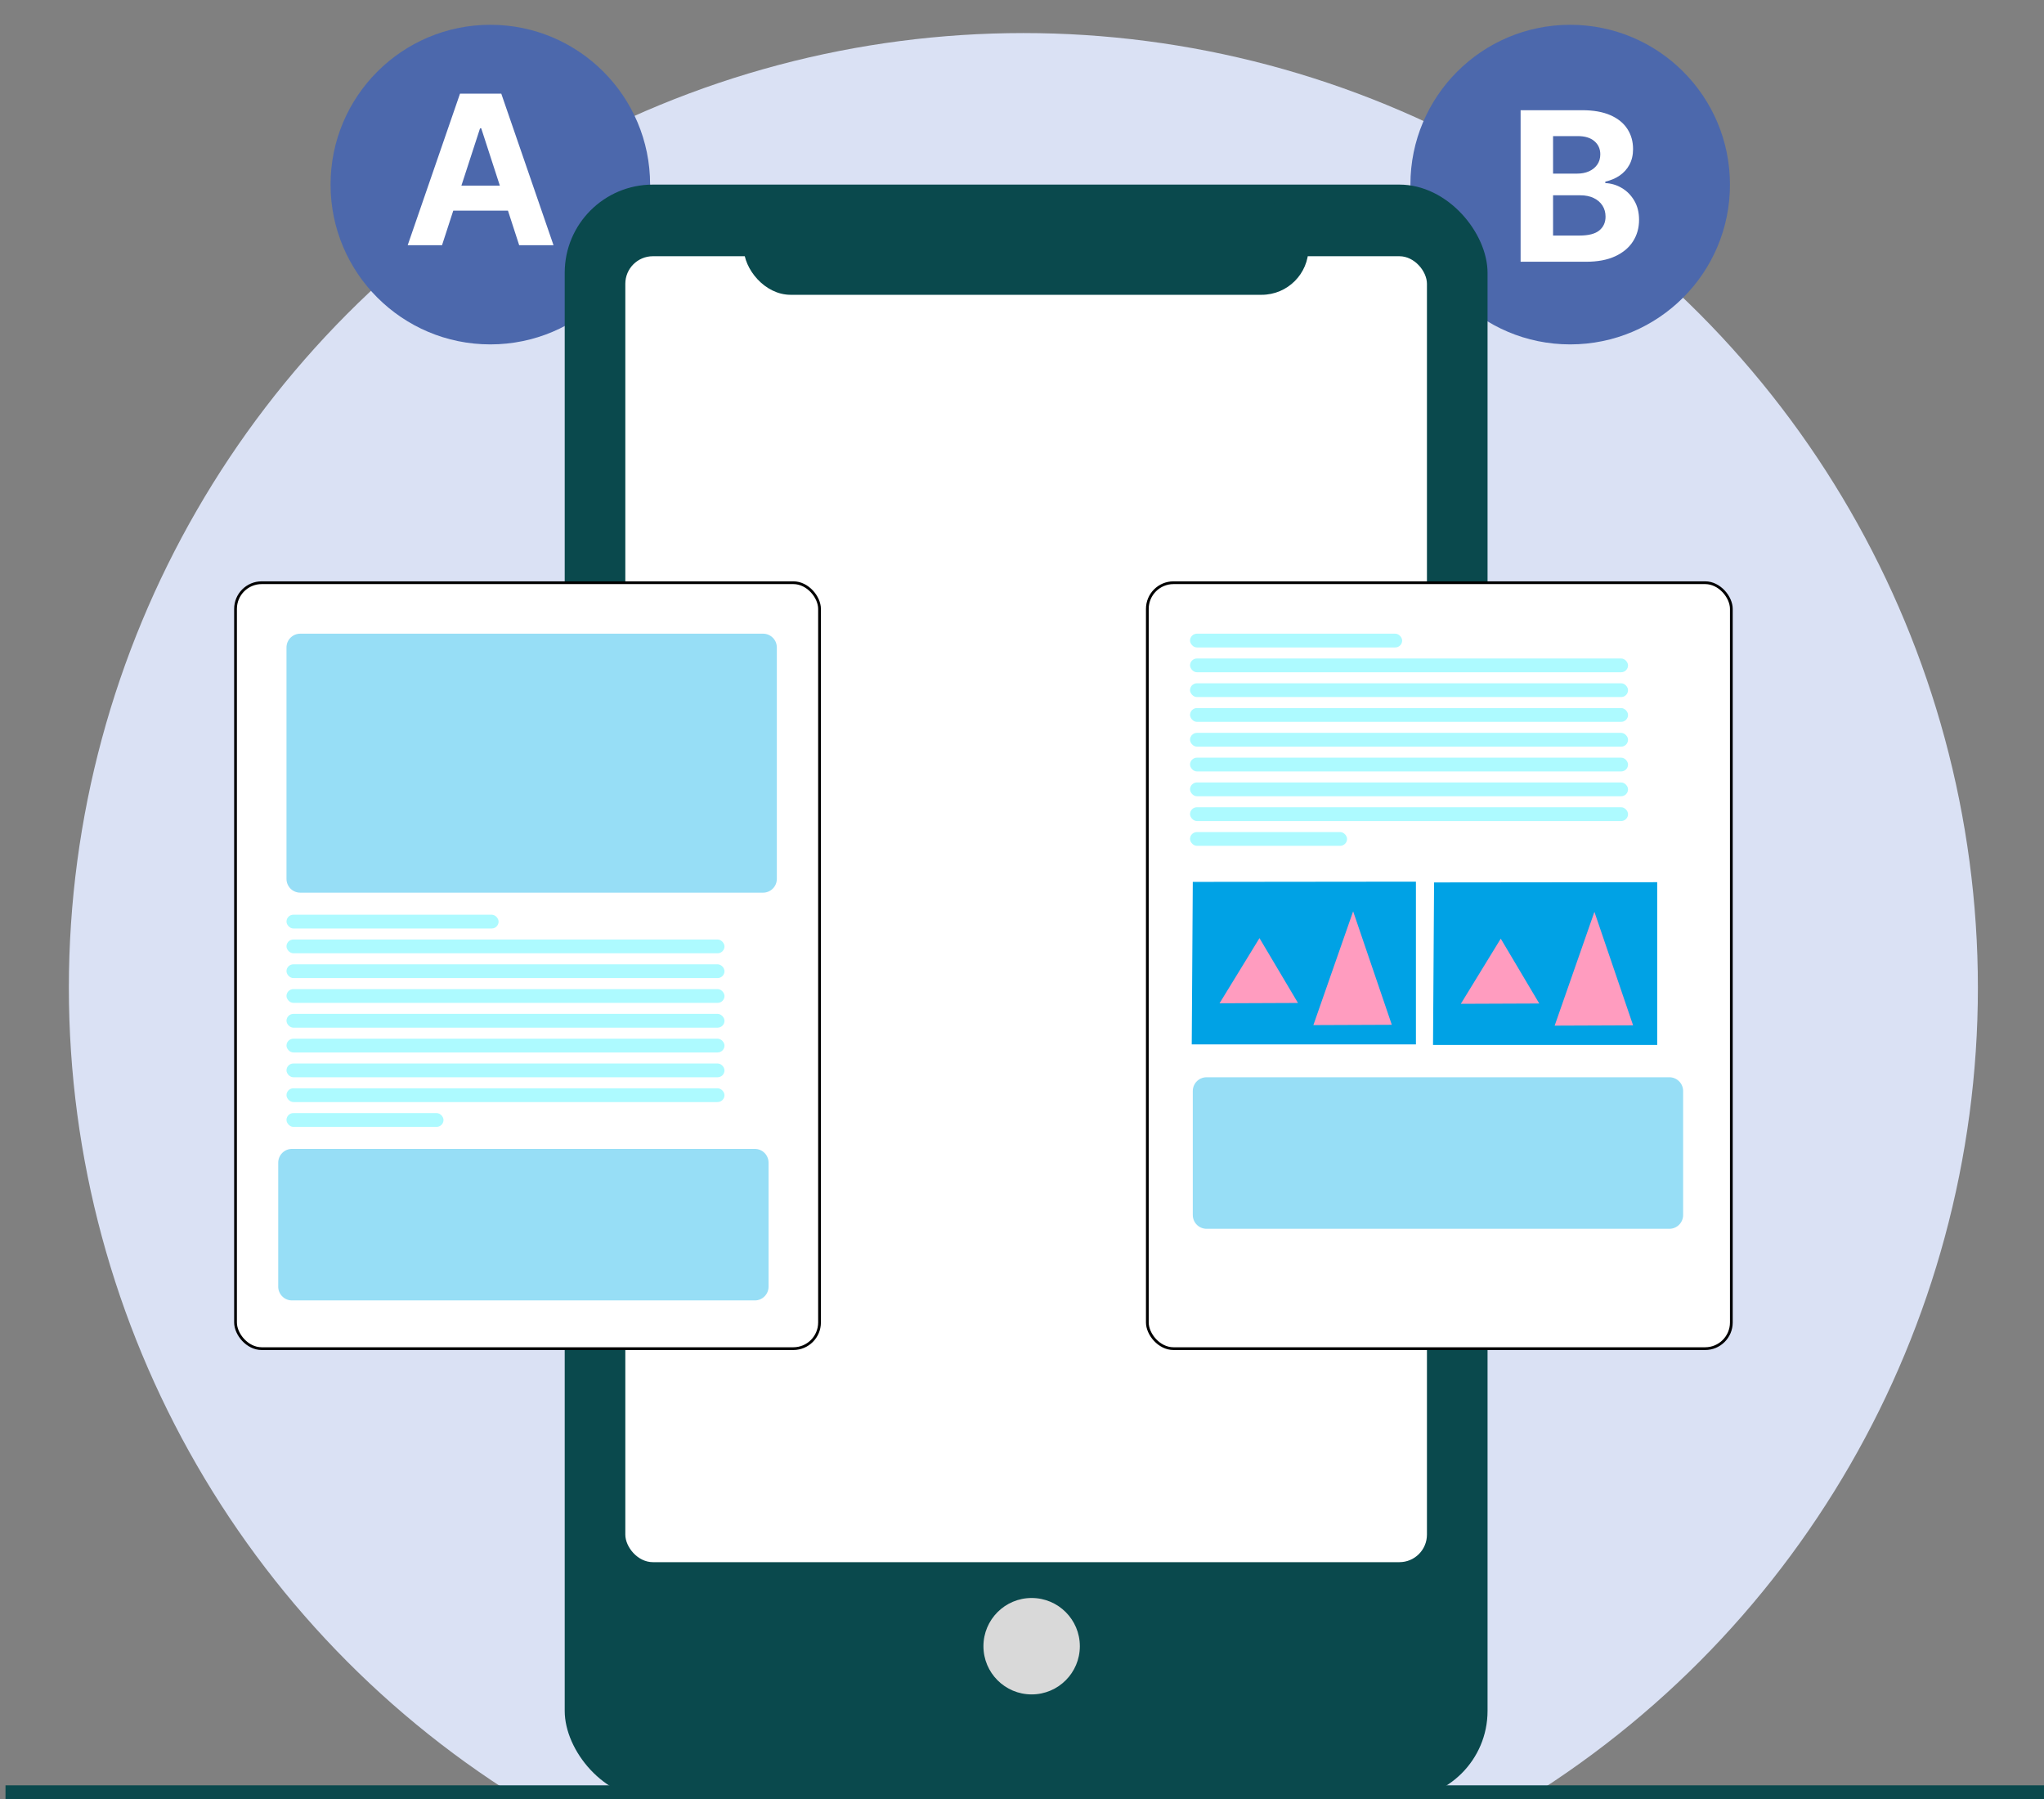 <svg xmlns="http://www.w3.org/2000/svg" width="742" height="653" viewBox="0 0 742 653" fill="none"><rect x="0" y="0" width="742" height="653" fill="#808080" stroke="none"/><mask id="mask0_73_875" style="mask-type:alpha" maskUnits="userSpaceOnUse" x="0" y="0" width="742" height="649"><rect width="742" height="649" fill="#D9D9D9"></rect></mask><g mask="url(#mask0_73_875)"><circle cx="371.5" cy="358.5" r="346.5" fill="#DAE1F4"></circle></g><circle cx="178" cy="67" r="58" fill="#4C68AC"></circle><circle cx="570" cy="67" r="58" fill="#4C68AC"></circle><rect x="205" y="67" width="335" height="586" rx="32" fill="#0A494D"></rect><rect x="227" y="93" width="291" height="474" rx="10" fill="white"></rect><rect x="270" y="73" width="205" height="34" rx="17" fill="#0A494D"></rect><circle cx="374.5" cy="597.5" r="17.5" fill="#D9D9D9"></circle><rect x="85.5" y="211.5" width="212" height="278" rx="9.5" fill="white" stroke="black"></rect><path opacity="0.8" d="M104 235C104 232.239 106.239 230 109 230H277C279.761 230 282 232.239 282 235V319C282 321.761 279.761 324 277 324H109C106.239 324 104 321.761 104 319V235Z" fill="#7DD5F4"></path><rect opacity="0.8" x="104" y="332" width="77" height="5" rx="2.5" fill="#98F9FF"></rect><rect opacity="0.8" x="104" y="341" width="159" height="5" rx="2.5" fill="#98F9FF"></rect><rect opacity="0.8" x="104" y="350" width="159" height="5" rx="2.5" fill="#98F9FF"></rect><rect opacity="0.8" x="104" y="359" width="159" height="5" rx="2.5" fill="#98F9FF"></rect><rect opacity="0.8" x="104" y="368" width="159" height="5" rx="2.5" fill="#98F9FF"></rect><rect opacity="0.8" x="104" y="377" width="159" height="5" rx="2.5" fill="#98F9FF"></rect><rect opacity="0.8" x="104" y="386" width="159" height="5" rx="2.5" fill="#98F9FF"></rect><rect opacity="0.8" x="104" y="395" width="159" height="5" rx="2.5" fill="#98F9FF"></rect><rect opacity="0.8" x="104" y="404" width="57" height="5" rx="2.5" fill="#98F9FF"></rect><path opacity="0.8" d="M101 422C101 419.239 103.239 417 106 417H274C276.761 417 279 419.239 279 422V467C279 469.761 276.761 472 274 472H106C103.239 472 101 469.761 101 467V422Z" fill="#7DD5F4"></path><rect x="416.5" y="211.5" width="212" height="278" rx="9.5" fill="white" stroke="black"></rect><rect opacity="0.8" x="432" y="230" width="77" height="5" rx="2.5" fill="#98F9FF"></rect><rect opacity="0.8" x="432" y="239" width="159" height="5" rx="2.5" fill="#98F9FF"></rect><rect opacity="0.8" x="432" y="248" width="159" height="5" rx="2.5" fill="#98F9FF"></rect><rect opacity="0.8" x="432" y="257" width="159" height="5" rx="2.5" fill="#98F9FF"></rect><rect opacity="0.8" x="432" y="266" width="159" height="5" rx="2.5" fill="#98F9FF"></rect><rect opacity="0.8" x="432" y="275" width="159" height="5" rx="2.5" fill="#98F9FF"></rect><rect opacity="0.8" x="432" y="284" width="159" height="5" rx="2.5" fill="#98F9FF"></rect><rect opacity="0.8" x="432" y="293" width="159" height="5" rx="2.5" fill="#98F9FF"></rect><rect opacity="0.8" x="432" y="302" width="57" height="5" rx="2.5" fill="#98F9FF"></rect><path opacity="0.8" d="M433 396C433 393.239 435.239 391 438 391H606C608.761 391 611 393.239 611 396V441C611 443.761 608.761 446 606 446H438C435.239 446 433 443.761 433 441V396Z" fill="#7DD5F4"></path><path d="M514 379.066L432.618 379.066L433 320.087L514 320L514 379.066Z" fill="#00A2E5"></path><path d="M505.246 371.955L476.773 372.069L491.207 330.765L505.246 371.955Z" fill="#FF9CBF"></path><path d="M471.185 364.032L442.712 364.147L457.205 340.495L471.185 364.032Z" fill="#FF9CBF"></path><path d="M601.589 379.262L520.207 379.262L520.589 320.283L601.589 320.196L601.589 379.262Z" fill="#00A2E5"></path><path d="M592.835 372.151L564.362 372.265L578.796 330.961L592.835 372.151Z" fill="#FF9CBF"></path><path d="M558.773 364.229L530.3 364.343L544.794 340.691L558.773 364.229Z" fill="#FF9CBF"></path><path d="M160.461 89H148L166.987 34H181.972L200.932 89H188.471L174.694 46.568H174.265L160.461 89ZM159.682 67.381H189.116V76.459H159.682V67.381Z" fill="white"></path><path d="M552 95V40H574.316C578.417 40 581.837 40.6 584.577 41.799C587.316 42.999 589.375 44.664 590.754 46.794C592.133 48.907 592.823 51.342 592.823 54.099C592.823 56.248 592.387 58.136 591.516 59.766C590.646 61.377 589.448 62.702 587.924 63.74C586.418 64.761 584.694 65.486 582.753 65.915V66.453C584.876 66.542 586.863 67.133 588.713 68.225C590.582 69.317 592.097 70.848 593.258 72.817C594.419 74.769 595 77.096 595 79.8C595 82.718 594.265 85.323 592.796 87.615C591.344 89.888 589.194 91.688 586.346 93.013C583.497 94.338 579.986 95 575.813 95H552ZM563.784 85.493H573.391C576.675 85.493 579.07 84.876 580.576 83.64C582.082 82.387 582.835 80.722 582.835 78.645C582.835 77.123 582.463 75.78 581.719 74.617C580.975 73.453 579.914 72.54 578.535 71.877C577.174 71.215 575.55 70.884 573.663 70.884H563.784V85.493ZM563.784 63.015H572.52C574.135 63.015 575.568 62.738 576.82 62.183C578.09 61.61 579.088 60.804 579.814 59.766C580.558 58.727 580.93 57.483 580.93 56.033C580.93 54.045 580.213 52.443 578.78 51.226C577.365 50.008 575.351 49.399 572.738 49.399H563.784V63.015Z" fill="white"></path><line x1="2" y1="650.5" x2="742" y2="650.5" stroke="#0A494D" stroke-width="5"></line></svg>